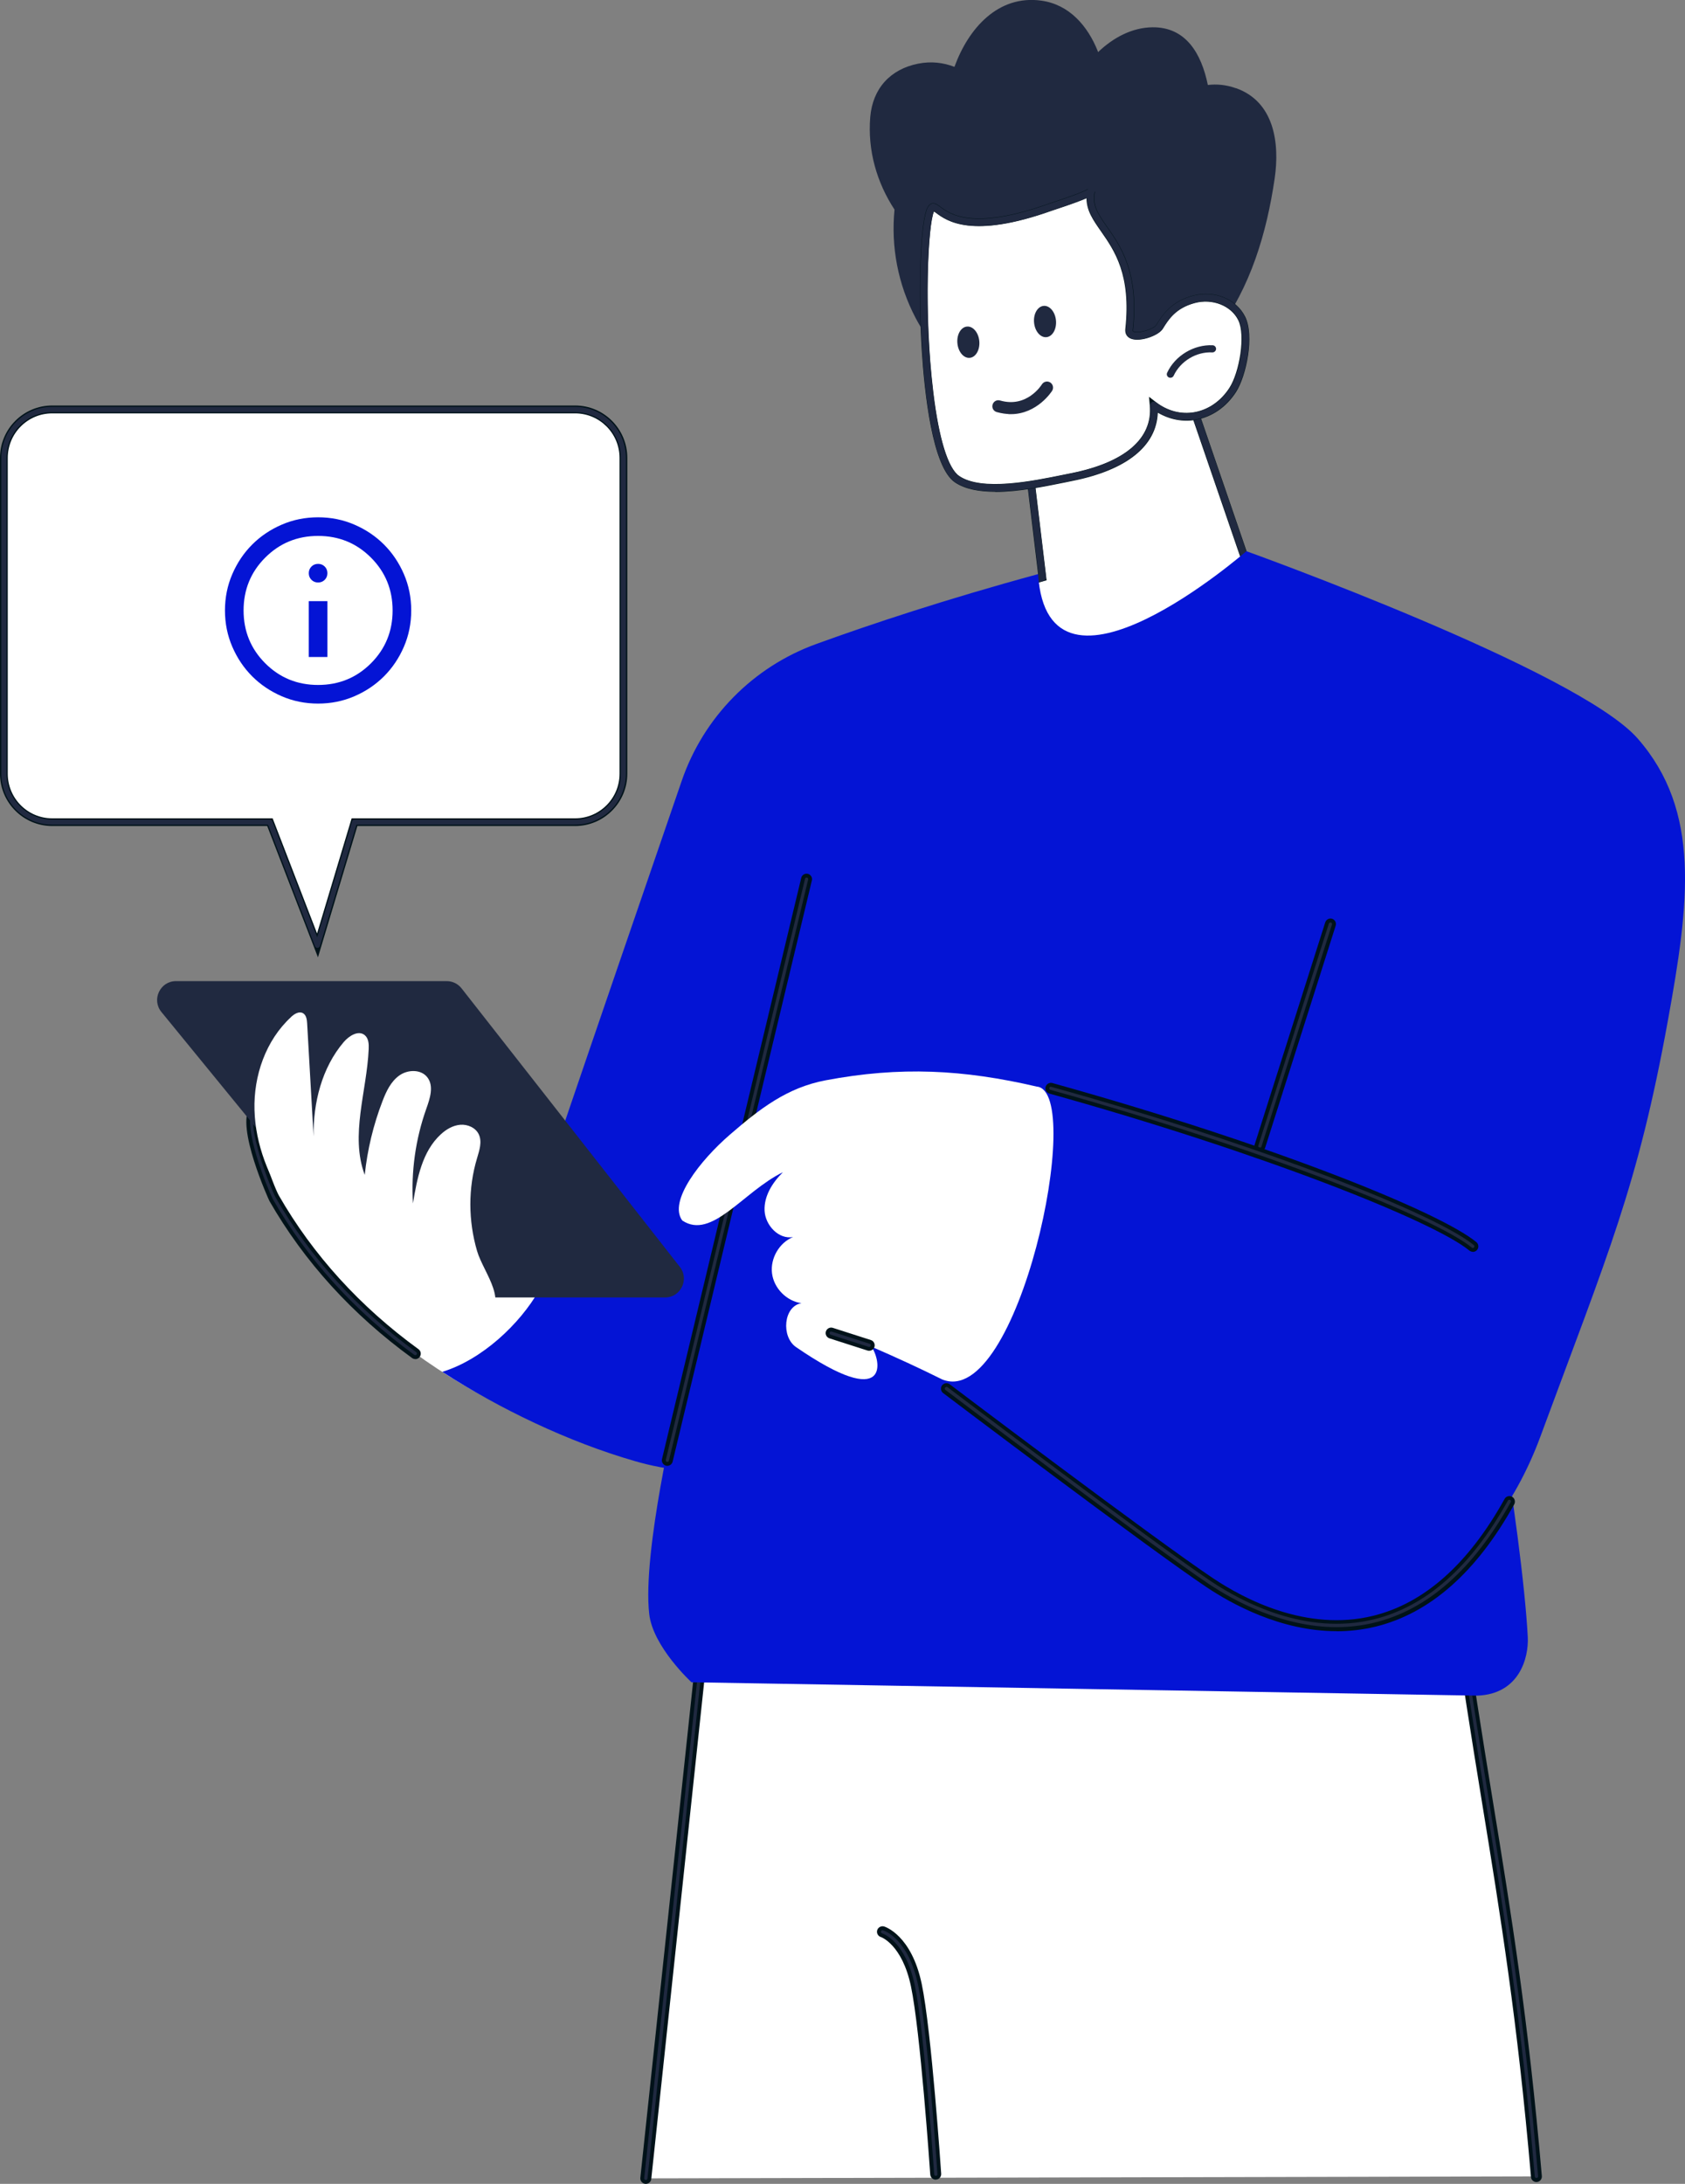 <svg width="98" height="127" viewBox="0 0 98 127" fill="none" xmlns="http://www.w3.org/2000/svg">
<rect x="0" y="0" width="98" height="127" fill="#808080" stroke="none"/>
<path d="M37.557 126.679L42.742 77.951L83.013 76.672C84.916 100.773 87.662 106.904 89.353 126.566L37.553 126.679H37.557Z" fill="white"/>
<path d="M37.558 126.887C37.558 126.887 37.544 126.887 37.535 126.887C37.422 126.874 37.341 126.774 37.35 126.657L42.535 77.929C42.544 77.825 42.63 77.749 42.734 77.744L83.005 76.465C83.113 76.455 83.208 76.546 83.217 76.654C84.236 89.576 85.494 97.297 86.711 104.771C87.77 111.276 88.771 117.425 89.556 126.548C89.565 126.661 89.479 126.765 89.367 126.774C89.254 126.788 89.155 126.702 89.141 126.585C88.357 117.475 87.356 111.34 86.301 104.838C85.088 97.397 83.839 89.702 82.816 76.885L42.923 78.155L37.756 126.702C37.742 126.811 37.657 126.887 37.549 126.887H37.558Z" fill="#202940"/>
<path d="M37.558 127H37.531C37.35 126.978 37.224 126.82 37.242 126.648L42.427 77.92C42.445 77.762 42.576 77.64 42.733 77.635L83.005 76.356C83.172 76.347 83.32 76.478 83.334 76.65C84.353 89.566 85.611 97.288 86.828 104.757C87.888 111.267 88.888 117.416 89.673 126.544C89.682 126.63 89.655 126.711 89.601 126.779C89.547 126.847 89.47 126.883 89.385 126.892C89.303 126.901 89.218 126.874 89.154 126.82C89.087 126.765 89.046 126.688 89.042 126.598C88.257 117.497 87.261 111.358 86.201 104.861C84.993 97.433 83.744 89.761 82.725 77.002L43.036 78.264L37.878 126.716C37.86 126.878 37.724 127 37.562 127H37.558ZM83.023 76.577H83.018L42.742 77.857C42.697 77.857 42.657 77.893 42.652 77.943L37.467 126.67C37.463 126.725 37.499 126.77 37.553 126.774H37.562C37.612 126.774 37.652 126.738 37.657 126.688L42.833 78.042L82.933 76.767L82.942 76.876C83.961 89.688 85.214 97.379 86.422 104.816C87.482 111.321 88.483 117.461 89.263 126.571C89.263 126.598 89.276 126.621 89.299 126.639C89.317 126.657 89.339 126.661 89.366 126.657C89.394 126.657 89.416 126.643 89.434 126.625C89.452 126.607 89.457 126.58 89.457 126.557C88.672 117.438 87.671 111.299 86.612 104.793C85.394 97.315 84.136 89.589 83.118 76.663C83.118 76.614 83.072 76.577 83.032 76.577H83.023Z" fill="#001219"/>
<path d="M54.423 126.643C54.315 126.643 54.225 126.557 54.216 126.448C54.211 126.367 53.648 118.116 53.093 115.485C52.561 112.958 51.281 112.546 51.267 112.542C51.159 112.51 51.096 112.393 51.127 112.284C51.159 112.176 51.276 112.112 51.384 112.144C51.447 112.162 52.913 112.632 53.494 115.399C54.053 118.062 54.603 126.082 54.626 126.421C54.635 126.534 54.549 126.634 54.432 126.643C54.428 126.643 54.423 126.643 54.419 126.643H54.423Z" fill="#202940"/>
<path d="M54.423 126.756C54.256 126.756 54.117 126.625 54.103 126.457C54.08 126.118 53.526 118.093 52.98 115.507C52.466 113.075 51.245 112.65 51.231 112.646C51.064 112.596 50.969 112.415 51.019 112.248C51.069 112.081 51.249 111.986 51.416 112.031C51.479 112.049 53.012 112.537 53.607 115.372C54.175 118.071 54.734 126.326 54.739 126.412C54.743 126.498 54.716 126.579 54.662 126.643C54.608 126.706 54.527 126.747 54.441 126.751H54.419L54.423 126.756ZM51.33 112.248C51.29 112.248 51.254 112.275 51.24 112.316C51.226 112.365 51.254 112.42 51.303 112.433C51.357 112.451 52.665 112.876 53.206 115.462C53.751 118.066 54.306 126.1 54.333 126.444C54.333 126.494 54.378 126.534 54.428 126.534C54.459 126.534 54.482 126.521 54.5 126.503C54.518 126.484 54.522 126.457 54.522 126.435C54.518 126.353 53.959 118.112 53.395 115.426C52.827 112.722 51.42 112.275 51.362 112.257C51.353 112.257 51.344 112.257 51.335 112.257L51.33 112.248Z" fill="#001219"/>
<path d="M71.886 5.132C71.313 4.928 70.763 4.879 70.249 4.942C69.875 3.124 68.982 1.569 67.03 1.587C65.844 1.601 64.758 2.179 63.865 3.029C63.856 3.011 63.852 2.989 63.843 2.966C63.261 1.51 62.192 0.263 60.565 0.037C58.058 -0.312 56.327 1.641 55.511 3.888C54.87 3.644 54.176 3.549 53.396 3.703C51.782 4.024 50.754 5.145 50.614 6.809C50.452 8.753 50.997 10.62 52.025 12.189C51.813 14.336 52.219 16.525 53.256 18.5C54.934 21.706 58.572 23.65 62.129 23.627C65.556 23.605 68.721 21.986 70.79 19.273C72.734 16.724 73.68 13.509 74.136 10.372C74.433 8.333 74.118 5.918 71.886 5.127V5.132Z" fill="#202940"/>
<path d="M68.423 20.878L73.27 35.006C73.27 35.006 63.207 47.439 55.628 46.951C48.044 46.462 49.46 37.854 55.109 35.182L60.623 33.582L59.401 23.373L68.423 20.878Z" fill="white"/>
<path d="M56.078 47.19C55.92 47.19 55.767 47.185 55.614 47.176C52.665 46.987 50.718 45.526 50.271 43.171C49.69 40.11 51.773 36.511 55.014 34.979L60.38 33.419L59.158 23.211L68.572 20.606L73.531 35.056L73.455 35.155C73.427 35.187 70.889 38.315 67.449 41.34C63.026 45.228 59.207 47.199 56.087 47.199L56.078 47.19ZM59.649 23.541L60.871 33.745L55.172 35.399C52.142 36.837 50.167 40.219 50.713 43.085C51.123 45.251 52.877 46.544 55.641 46.724C62.679 47.181 72.057 36.114 73.017 34.961L68.279 21.154L59.649 23.541Z" fill="#001219"/>
<path d="M56.079 47.173C55.926 47.173 55.773 47.168 55.619 47.159C52.68 46.969 50.737 45.513 50.295 43.167C49.713 40.115 51.792 36.526 55.024 34.993C55.033 34.989 55.042 34.984 55.056 34.979L60.403 33.429L59.199 23.397C59.186 23.293 59.249 23.198 59.348 23.171L68.37 20.675C68.474 20.648 68.586 20.702 68.622 20.806L73.469 34.934C73.492 35.002 73.478 35.079 73.433 35.133C73.027 35.635 63.604 47.168 56.075 47.168L56.079 47.173ZM55.182 35.377C52.121 36.833 50.15 40.219 50.696 43.09C51.111 45.265 52.865 46.562 55.642 46.743C55.782 46.752 55.926 46.757 56.07 46.757C63.072 46.757 72.135 36.051 73.041 34.961L68.293 21.127L59.632 23.523L60.836 33.551C60.849 33.65 60.786 33.745 60.687 33.777L55.187 35.373L55.182 35.377Z" fill="#202940"/>
<path d="M55.659 27.863C57.178 28.898 60.533 28.098 62.332 27.741C65.668 27.08 67.278 25.557 67.097 23.563C68.666 24.766 70.655 24.287 71.696 22.668C72.296 21.737 72.706 19.517 72.219 18.522C71.728 17.527 70.506 17.121 69.437 17.405C68.206 17.735 67.76 18.495 67.422 19.029C67.192 19.399 65.596 19.869 65.672 19.169C66.268 13.707 62.967 13.26 63.468 11.099C63.418 11.302 61.295 11.976 61.101 12.043C55.537 14.028 54.685 12.048 54.275 12.043C53.418 12.034 53.35 26.289 55.659 27.863Z" fill="white"/>
<path d="M57.887 28.6C56.967 28.6 56.128 28.455 55.533 28.049C54.221 27.153 53.766 22.84 53.608 20.354C53.401 17.004 53.513 13.382 53.856 12.279C53.897 12.153 54 11.818 54.275 11.818C54.424 11.818 54.537 11.904 54.699 12.026C55.263 12.442 56.584 13.418 61.025 11.832C61.052 11.823 61.119 11.8 61.214 11.768C62.855 11.226 63.216 11.036 63.288 10.973C63.288 10.973 63.261 11 63.252 11.05L63.689 11.153C63.509 11.927 63.883 12.456 64.397 13.193C65.186 14.314 66.264 15.855 65.899 19.196C65.894 19.251 65.899 19.264 65.953 19.282C66.286 19.4 67.111 19.102 67.233 18.912C67.589 18.342 68.09 17.533 69.379 17.189C70.624 16.855 71.904 17.374 72.423 18.423C72.968 19.531 72.49 21.859 71.891 22.795C71.323 23.677 70.488 24.251 69.541 24.418C68.789 24.549 68.022 24.4 67.337 23.998C67.265 25.942 65.524 27.339 62.377 27.967L61.917 28.062C60.754 28.297 59.239 28.609 57.891 28.609L57.887 28.6ZM54.32 12.306C53.969 13.057 53.725 18.206 54.28 22.791C54.604 25.503 55.141 27.239 55.786 27.678C57.102 28.578 60.06 27.972 61.823 27.614L62.287 27.52C65.416 26.9 67.044 25.503 66.872 23.586L66.827 23.075L67.233 23.387C67.9 23.898 68.689 24.106 69.46 23.971C70.281 23.826 71.007 23.324 71.507 22.547C72.084 21.647 72.45 19.504 72.017 18.622C71.602 17.777 70.515 17.352 69.492 17.623C68.374 17.922 67.963 18.581 67.634 19.115C67.382 19.522 66.336 19.893 65.804 19.707C65.551 19.621 65.421 19.409 65.448 19.142C65.795 15.968 64.812 14.571 64.028 13.446C63.586 12.813 63.189 12.252 63.193 11.529C62.864 11.673 62.305 11.881 61.358 12.193L61.182 12.252C56.511 13.92 55.06 12.844 54.438 12.383C54.401 12.356 54.361 12.324 54.325 12.302L54.32 12.306Z" fill="#001219"/>
<path d="M57.887 28.582C56.972 28.582 56.138 28.437 55.543 28.035C54.235 27.144 53.78 22.84 53.627 20.354C53.419 17.008 53.527 13.387 53.875 12.283C53.911 12.161 54.014 11.836 54.276 11.836C54.416 11.836 54.528 11.922 54.686 12.039C55.254 12.46 56.575 13.441 61.03 11.849C61.057 11.84 61.124 11.818 61.219 11.786C62.797 11.266 63.194 11.067 63.289 10.995C63.334 10.918 63.424 10.873 63.514 10.896C63.627 10.923 63.694 11.031 63.667 11.144C63.487 11.926 63.861 12.46 64.38 13.201C65.164 14.322 66.242 15.855 65.877 19.192C65.868 19.255 65.881 19.277 65.944 19.3C66.282 19.418 67.126 19.115 67.243 18.92L67.265 18.884C67.594 18.351 68.099 17.546 69.38 17.202C70.62 16.872 71.891 17.383 72.401 18.427C72.946 19.531 72.468 21.85 71.869 22.781C71.305 23.658 70.475 24.233 69.533 24.395C68.776 24.526 68 24.373 67.315 23.961C67.261 25.91 65.52 27.316 62.369 27.944C62.225 27.971 62.071 28.003 61.909 28.039C60.746 28.274 59.231 28.586 57.883 28.586L57.887 28.582ZM55.777 27.691C57.103 28.595 60.06 27.989 61.828 27.628C61.99 27.596 62.148 27.564 62.292 27.533C65.43 26.909 67.067 25.507 66.895 23.577C66.886 23.496 66.932 23.419 67.004 23.378C67.076 23.337 67.166 23.346 67.229 23.396C67.901 23.912 68.695 24.119 69.47 23.984C70.295 23.839 71.025 23.333 71.53 22.555C72.126 21.633 72.486 19.517 72.04 18.613C71.621 17.763 70.525 17.329 69.497 17.605C68.374 17.908 67.96 18.572 67.626 19.106L67.603 19.142C67.382 19.499 66.328 19.874 65.818 19.693C65.575 19.608 65.448 19.404 65.475 19.151C65.823 15.968 64.84 14.566 64.051 13.441C63.604 12.803 63.208 12.234 63.217 11.506C62.892 11.65 62.333 11.858 61.359 12.184C61.269 12.216 61.206 12.234 61.179 12.243C56.517 13.906 55.069 12.835 54.452 12.374C54.407 12.342 54.361 12.306 54.321 12.279C53.987 12.93 53.73 17.736 54.208 22.266C54.528 25.29 55.087 27.221 55.782 27.691H55.777Z" fill="#202940"/>
<path d="M68.066 21.968C68.035 21.968 68.008 21.963 67.981 21.95C67.877 21.9 67.832 21.778 67.882 21.674C68.346 20.679 69.437 20.028 70.528 20.078C70.641 20.082 70.731 20.182 70.727 20.295C70.722 20.408 70.618 20.498 70.51 20.494C69.577 20.444 68.653 21.005 68.26 21.85C68.224 21.927 68.152 21.968 68.071 21.968H68.066Z" fill="#202940"/>
<path d="M39.379 81.749C39.379 81.749 37.341 90.276 37.76 93.87C37.981 95.773 40.217 97.83 40.217 97.83L85.917 98.608C88.374 98.522 88.915 96.393 88.856 95.208C88.708 92.292 87.941 86.541 87.31 83.155C86.444 78.521 39.379 81.745 39.379 81.745V81.749Z" fill="#0414D5"/>
<path d="M81.755 93.101C85.466 91.162 88.13 87.495 89.582 83.562C93.541 72.842 95.254 69.013 97.012 59.311C98.243 52.529 98.947 47.172 95.249 42.949C91.769 38.975 72.49 32.054 72.49 32.054C72.49 32.054 60.93 42.145 60.375 33.387C55.023 34.843 50.65 36.299 47.471 37.452C43.797 38.785 40.92 41.706 39.649 45.409C37.597 51.372 34.432 60.59 32.764 65.491C31.844 68.19 30.992 71.011 31.285 73.851C31.619 77.061 32.21 80.126 34.577 82.318C35.343 83.028 36.069 83.661 36.705 84.195C37.913 85.212 39.491 85.637 41.051 85.42C49.636 84.235 70.402 90.985 72.161 92.414C74.807 94.566 78.802 94.643 81.755 93.097V93.101Z" fill="#0414D5"/>
<path d="M73.275 66.861C73.275 66.861 73.235 66.861 73.212 66.852C73.104 66.816 73.045 66.698 73.077 66.59L77.18 53.673C77.216 53.565 77.333 53.501 77.441 53.538C77.549 53.574 77.608 53.691 77.576 53.8L73.474 66.716C73.447 66.802 73.365 66.861 73.275 66.861Z" fill="#202940"/>
<path d="M73.274 66.975C73.243 66.975 73.207 66.97 73.18 66.961C73.013 66.907 72.918 66.726 72.972 66.559L77.075 53.642C77.102 53.561 77.156 53.493 77.233 53.452C77.31 53.411 77.395 53.407 77.476 53.429C77.643 53.484 77.738 53.665 77.684 53.832L73.581 66.749C73.54 66.88 73.414 66.97 73.274 66.97V66.975ZM77.377 53.647C77.377 53.647 77.346 53.647 77.332 53.656C77.31 53.669 77.292 53.687 77.287 53.71L73.184 66.626C73.166 66.676 73.198 66.73 73.247 66.744C73.292 66.762 73.351 66.73 73.365 66.681L77.467 53.764C77.485 53.714 77.454 53.66 77.404 53.647C77.395 53.647 77.386 53.647 77.377 53.647Z" fill="#001219"/>
<path d="M43.698 80.415C43.662 81.88 43.247 83.449 42.093 84.348C40.61 85.506 38.486 85.176 36.683 84.656C28.116 82.187 20.389 77.422 15.947 69.673C15.763 69.352 14.135 65.437 14.802 64.551C15.429 63.719 16.989 65.297 18.008 65.514C22.417 66.441 26.773 67.648 31.033 69.122C33.225 69.881 35.389 70.709 37.526 71.604C39.158 72.291 40.551 72.476 41.642 73.959C42.999 75.808 43.752 78.114 43.698 80.415Z" fill="white"/>
<path d="M21.394 76.45C21.624 76.45 21.858 76.554 22.061 76.798C24.613 79.895 28.743 75.98 29.883 73.376C30.542 71.871 30.56 70.342 30.199 68.837C26.204 67.49 22.128 66.377 18.008 65.509C16.989 65.297 15.429 63.715 14.802 64.546C14.135 65.433 15.767 69.348 15.947 69.669C17.426 72.25 19.275 74.502 21.394 76.446V76.45Z" fill="white"/>
<path d="M43.009 73.946C41.918 72.459 39.776 71.573 38.144 70.885C36.449 70.171 34.118 70.225 32.386 69.602C32.625 71.401 32.382 73.232 31.358 75.027C30.236 77.002 28.031 79.073 25.723 79.778C29.05 81.926 33.031 83.847 36.936 84.973C38.739 85.493 41.286 85.918 42.77 84.76C43.92 83.861 45.245 81.677 45.277 80.217C45.331 77.92 44.37 75.791 43.009 73.942V73.946Z" fill="#0414D5"/>
<path d="M38.814 85.13C38.814 85.13 38.783 85.13 38.765 85.126C38.652 85.099 38.584 84.986 38.611 84.877L46.709 51.083C46.736 50.969 46.849 50.902 46.957 50.929C47.07 50.956 47.137 51.069 47.11 51.178L39.013 84.972C38.99 85.067 38.904 85.13 38.81 85.13H38.814Z" fill="#202940"/>
<path d="M38.814 85.244C38.787 85.244 38.764 85.244 38.737 85.235C38.566 85.194 38.462 85.018 38.503 84.846L46.6 51.051C46.641 50.88 46.812 50.776 46.984 50.816C47.069 50.834 47.137 50.889 47.182 50.961C47.227 51.033 47.241 51.119 47.218 51.205L39.121 85C39.084 85.144 38.958 85.244 38.809 85.244H38.814ZM46.912 51.033C46.871 51.033 46.83 51.061 46.821 51.106L38.724 84.9C38.71 84.95 38.742 85 38.791 85.013H38.814C38.859 85.013 38.895 84.986 38.904 84.946L47.002 51.151C47.015 51.101 46.984 51.047 46.934 51.038C46.925 51.038 46.921 51.038 46.912 51.038V51.033Z" fill="#001219"/>
<path d="M24.162 78.923C24.122 78.923 24.076 78.91 24.041 78.883C20.564 76.356 17.782 73.29 15.767 69.777C15.745 69.737 13.824 65.501 14.635 64.424C14.703 64.334 14.834 64.316 14.924 64.384C15.014 64.452 15.032 64.583 14.964 64.673C14.41 65.41 15.866 69.113 16.123 69.565C18.107 73.028 20.853 76.048 24.279 78.544C24.374 78.612 24.392 78.743 24.325 78.833C24.284 78.887 24.221 78.919 24.158 78.919L24.162 78.923Z" fill="#202940"/>
<path d="M24.162 79.037C24.094 79.037 24.026 79.014 23.972 78.978C20.487 76.442 17.692 73.368 15.667 69.837C15.645 69.796 13.684 65.501 14.545 64.362C14.653 64.222 14.851 64.194 14.991 64.298C15.059 64.348 15.104 64.425 15.113 64.511C15.126 64.597 15.104 64.678 15.05 64.751C14.563 65.397 15.911 68.982 16.217 69.52C18.197 72.97 20.929 75.981 24.342 78.463C24.41 78.513 24.455 78.589 24.468 78.671C24.482 78.757 24.459 78.838 24.41 78.91C24.351 78.992 24.252 79.041 24.153 79.041L24.162 79.037ZM14.797 64.457C14.77 64.457 14.739 64.47 14.72 64.493C14.017 65.424 15.609 69.217 15.861 69.724C17.867 73.223 20.64 76.275 24.099 78.793C24.139 78.824 24.202 78.815 24.229 78.77C24.243 78.748 24.252 78.725 24.247 78.698C24.247 78.671 24.229 78.653 24.211 78.635C20.771 76.13 18.016 73.101 16.023 69.624C15.821 69.272 14.238 65.442 14.869 64.606C14.883 64.588 14.892 64.561 14.887 64.538C14.887 64.511 14.869 64.493 14.851 64.475C14.833 64.461 14.815 64.457 14.793 64.457H14.797Z" fill="#001219"/>
<path d="M10.235 57.056H25.983C26.317 57.056 26.637 57.209 26.844 57.476L39.541 73.675C40.104 74.394 39.595 75.452 38.68 75.452H23.476C23.147 75.452 22.836 75.302 22.629 75.049L9.387 58.85C8.801 58.136 9.31 57.056 10.235 57.056Z" fill="#202940"/>
<path d="M16.93 59.139C17.12 58.963 17.39 58.796 17.616 58.918C17.814 59.026 17.85 59.288 17.863 59.51C17.99 61.703 18.116 63.895 18.238 66.088C18.211 64.126 18.72 62.096 19.987 60.604C20.298 60.238 20.848 59.89 21.218 60.202C21.439 60.387 21.457 60.722 21.443 61.011C21.335 63.475 20.352 66.016 21.213 68.326C21.367 66.861 21.714 65.414 22.246 64.035C22.462 63.47 22.733 62.892 23.224 62.544C23.716 62.191 24.487 62.173 24.856 62.652C25.249 63.163 25.005 63.886 24.789 64.492C24.167 66.246 23.905 68.123 24.018 69.981C24.257 68.529 24.554 66.965 25.632 65.971C25.948 65.677 26.34 65.446 26.768 65.41C27.196 65.374 27.661 65.577 27.846 65.966C28.049 66.395 27.882 66.893 27.747 67.349C27.219 69.099 27.233 70.998 27.747 72.752C28.13 74.063 29.771 75.831 28.035 76.857C27.44 77.21 26.705 77.237 26.02 77.138C24.085 76.862 22.404 75.691 20.893 74.447C19.351 73.182 17.886 71.789 16.759 70.139C15.632 68.489 14.856 66.554 14.802 64.555C14.743 62.557 15.46 60.496 16.93 59.144V59.139Z" fill="white"/>
<path d="M60.321 63.195C56.019 62.191 52.354 62.006 48.021 62.824C45.771 63.249 44.193 64.479 42.462 65.975C40.726 67.472 38.859 69.859 39.68 70.976C41.402 72.129 43.224 69.294 45.537 68.168C44.928 68.765 44.428 69.556 44.468 70.406C44.509 71.256 45.289 72.092 46.123 71.939C45.316 72.273 44.793 73.182 44.901 74.05C45.009 74.918 45.748 75.664 46.61 75.786C45.564 75.962 45.424 77.735 46.294 78.336C51.831 82.138 51.249 79.095 50.681 78.313C52.133 78.942 53.494 79.57 54.793 80.217C59.207 82.029 63.143 63.529 60.316 63.191L60.321 63.195Z" fill="white"/>
<path d="M50.551 78.44C50.551 78.44 50.511 78.44 50.488 78.431L48.275 77.721C48.166 77.685 48.108 77.567 48.139 77.459C48.175 77.35 48.293 77.291 48.401 77.323L50.615 78.033C50.723 78.069 50.781 78.186 50.75 78.295C50.723 78.381 50.642 78.44 50.551 78.44Z" fill="#202940"/>
<path d="M50.551 78.553C50.519 78.553 50.483 78.549 50.456 78.54L48.242 77.83C48.075 77.775 47.981 77.595 48.035 77.427C48.089 77.26 48.269 77.165 48.436 77.219L50.65 77.929C50.731 77.956 50.799 78.011 50.835 78.087C50.875 78.164 50.88 78.25 50.857 78.332C50.817 78.463 50.69 78.553 50.551 78.553ZM48.337 77.432C48.296 77.432 48.26 77.459 48.247 77.5C48.233 77.549 48.26 77.604 48.31 77.617L50.524 78.327C50.569 78.341 50.627 78.314 50.641 78.264C50.65 78.241 50.645 78.214 50.636 78.191C50.623 78.169 50.605 78.151 50.582 78.146L48.368 77.436C48.368 77.436 48.35 77.436 48.341 77.436L48.337 77.432Z" fill="#001219"/>
<path d="M85.659 72.684C85.614 72.684 85.564 72.671 85.528 72.639C83.468 70.944 73.526 66.96 61.064 63.488C60.956 63.457 60.888 63.344 60.92 63.231C60.952 63.122 61.064 63.054 61.172 63.086C73.855 66.617 83.648 70.55 85.785 72.313C85.875 72.386 85.884 72.517 85.812 72.607C85.772 72.657 85.713 72.684 85.65 72.684H85.659Z" fill="#202940"/>
<path d="M85.661 72.798C85.589 72.798 85.516 72.771 85.458 72.725C83.406 71.034 73.483 67.065 61.035 63.597C60.863 63.548 60.764 63.371 60.814 63.204C60.859 63.037 61.035 62.937 61.206 62.983C73.902 66.518 83.713 70.465 85.864 72.233C85.999 72.346 86.021 72.549 85.909 72.685C85.846 72.762 85.76 72.802 85.661 72.802V72.798ZM61.12 63.195C61.08 63.195 61.039 63.222 61.03 63.263C61.016 63.313 61.044 63.367 61.098 63.38C73.573 66.857 83.533 70.845 85.602 72.554C85.661 72.603 85.706 72.576 85.733 72.54C85.764 72.499 85.76 72.441 85.719 72.409C83.587 70.655 73.812 66.731 61.147 63.204C61.138 63.204 61.129 63.204 61.12 63.204V63.195Z" fill="#001219"/>
<path d="M77.733 94.747C74.577 94.747 71.795 93.251 70.258 92.22C66.867 89.955 55.037 81.012 54.919 80.922C54.829 80.854 54.811 80.723 54.879 80.632C54.946 80.542 55.077 80.524 55.167 80.592C55.285 80.682 67.106 89.62 70.488 91.876C72.323 93.106 75.984 95.023 79.87 94.082C82.882 93.35 85.484 91.044 87.607 87.224C87.661 87.125 87.787 87.088 87.887 87.143C87.986 87.197 88.022 87.324 87.968 87.423C85.786 91.347 83.094 93.725 79.965 94.485C79.207 94.67 78.459 94.747 77.733 94.747Z" fill="#202940"/>
<path d="M77.734 94.86C74.488 94.86 71.616 93.264 70.195 92.315C66.805 90.05 54.97 81.103 54.852 81.012C54.713 80.908 54.686 80.705 54.789 80.565C54.898 80.425 55.096 80.397 55.236 80.501C55.353 80.592 67.175 89.525 70.552 91.781C72.373 92.998 76.003 94.906 79.844 93.97C82.824 93.246 85.403 90.959 87.509 87.165C87.594 87.012 87.788 86.957 87.942 87.043C88.018 87.084 88.072 87.152 88.095 87.238C88.117 87.319 88.108 87.405 88.068 87.482C85.872 91.438 83.153 93.829 79.993 94.598C79.262 94.774 78.505 94.865 77.734 94.865V94.86ZM55.042 80.66C55.015 80.66 54.983 80.673 54.965 80.696C54.934 80.737 54.943 80.795 54.983 80.827C55.1 80.917 66.931 89.86 70.317 92.121C71.719 93.056 74.542 94.625 77.729 94.625C78.482 94.625 79.222 94.539 79.934 94.363C83.032 93.612 85.701 91.252 87.865 87.355C87.878 87.333 87.878 87.31 87.874 87.283C87.865 87.26 87.851 87.238 87.829 87.224C87.784 87.202 87.725 87.215 87.703 87.26C85.566 91.108 82.937 93.436 79.894 94.173C75.971 95.127 72.278 93.192 70.425 91.953C67.044 89.693 55.218 80.755 55.1 80.664C55.083 80.651 55.064 80.646 55.042 80.646V80.66Z" fill="#001219"/>
<path d="M33.444 47.81H20.613L18.462 54.971L15.694 47.81H3.034C1.483 47.81 0.225 46.548 0.225 44.993V26.624C0.225 25.069 1.483 23.808 3.034 23.808H33.449C35 23.808 36.258 25.069 36.258 26.624V44.993C36.258 46.548 35 47.81 33.449 47.81H33.444Z" fill="white"/>
<circle cx="18.5" cy="35.5" r="6.5" fill="white"/>
<mask id="mask0_3300_5090" style="mask-type:alpha" maskUnits="userSpaceOnUse" x="12" y="29" width="13" height="13">
<rect x="12" y="29" width="13" height="13" fill="#D9D9D9"/>
</mask>
<g mask="url(#mask0_3300_5090)">
<path d="M17.959 38.208H19.042V34.958H17.959V38.208ZM18.501 33.875C18.654 33.875 18.783 33.823 18.887 33.719C18.99 33.615 19.042 33.486 19.042 33.333C19.042 33.179 18.99 33.051 18.887 32.947C18.783 32.843 18.654 32.791 18.501 32.791C18.347 32.791 18.218 32.843 18.115 32.947C18.011 33.051 17.959 33.179 17.959 33.333C17.959 33.486 18.011 33.615 18.115 33.719C18.218 33.823 18.347 33.875 18.501 33.875ZM18.501 40.916C17.751 40.916 17.047 40.774 16.388 40.49C15.729 40.205 15.156 39.819 14.668 39.332C14.181 38.844 13.795 38.271 13.511 37.612C13.226 36.953 13.084 36.249 13.084 35.5C13.084 34.75 13.226 34.046 13.511 33.387C13.795 32.728 14.181 32.155 14.668 31.667C15.156 31.18 15.729 30.794 16.388 30.51C17.047 30.225 17.751 30.083 18.501 30.083C19.25 30.083 19.954 30.225 20.613 30.51C21.272 30.794 21.845 31.18 22.333 31.667C22.82 32.155 23.206 32.728 23.491 33.387C23.775 34.046 23.917 34.75 23.917 35.5C23.917 36.249 23.775 36.953 23.491 37.612C23.206 38.271 22.82 38.844 22.333 39.332C21.845 39.819 21.272 40.205 20.613 40.49C19.954 40.774 19.25 40.916 18.501 40.916ZM18.501 39.833C19.71 39.833 20.735 39.413 21.575 38.574C22.414 37.734 22.834 36.709 22.834 35.5C22.834 34.29 22.414 33.265 21.575 32.426C20.735 31.586 19.71 31.166 18.501 31.166C17.291 31.166 16.266 31.586 15.427 32.426C14.587 33.265 14.167 34.29 14.167 35.5C14.167 36.709 14.587 37.734 15.427 38.574C16.266 39.413 17.291 39.833 18.501 39.833Z" fill="#0414D5"/>
</g>
<path d="M18.49 55.668L15.541 48.036H3.034C1.362 48.036 0 46.671 0 44.994V26.625C0 24.947 1.362 23.582 3.034 23.582H33.45C35.122 23.582 36.484 24.947 36.484 26.625V44.994C36.484 46.671 35.122 48.036 33.45 48.036H20.785L18.494 55.668H18.49ZM3.034 24.039C1.61 24.039 0.451 25.201 0.451 26.629V44.998C0.451 46.427 1.61 47.589 3.034 47.589H15.857L18.44 54.284L20.451 47.589H33.45C34.874 47.589 36.033 46.427 36.033 44.998V26.629C36.033 25.201 34.874 24.039 33.45 24.039H3.034Z" fill="#001219"/>
<path d="M18.462 55.124C18.399 55.124 18.345 55.084 18.318 55.025L15.59 47.959H3.034C1.402 47.959 0.076 46.63 0.076 44.993V26.624C0.076 24.987 1.402 23.658 3.034 23.658H33.449C35.081 23.658 36.407 24.987 36.407 26.624V44.993C36.407 46.63 35.081 47.959 33.449 47.959H20.73L18.611 55.011C18.593 55.075 18.535 55.115 18.471 55.12C18.471 55.12 18.471 55.12 18.467 55.12L18.462 55.124ZM3.034 23.966C1.569 23.966 0.378 25.159 0.378 26.628V44.997C0.378 46.467 1.569 47.66 3.034 47.66H15.699C15.762 47.66 15.816 47.701 15.843 47.76L18.449 54.51L20.473 47.773C20.491 47.71 20.55 47.665 20.618 47.665H33.449C34.914 47.665 36.105 46.471 36.105 45.002V26.633C36.105 25.164 34.914 23.97 33.449 23.97H3.034V23.966Z" fill="#202940"/>
<path d="M60.858 19.608C61.211 19.577 61.46 19.144 61.416 18.642C61.372 18.139 61.05 17.757 60.698 17.788C60.346 17.82 60.096 18.252 60.141 18.754C60.185 19.257 60.506 19.639 60.858 19.608Z" fill="#202940"/>
<path d="M56.399 20.81C56.752 20.779 57.001 20.346 56.957 19.844C56.913 19.341 56.592 18.959 56.239 18.991C55.887 19.022 55.637 19.454 55.682 19.957C55.726 20.459 56.047 20.841 56.399 20.81Z" fill="#202940"/>
<path d="M58.783 23.956C58.539 23.956 58.282 23.92 58.003 23.843C57.881 23.807 57.813 23.685 57.849 23.563C57.886 23.441 58.007 23.373 58.129 23.41C59.775 23.884 60.667 22.478 60.703 22.419C60.771 22.315 60.906 22.279 61.015 22.347C61.118 22.415 61.154 22.55 61.087 22.659C61.078 22.673 60.266 23.961 58.783 23.961V23.956Z" fill="#202940" stroke="#202940" stroke-width="0.25" stroke-miterlimit="10"/>
</svg>
